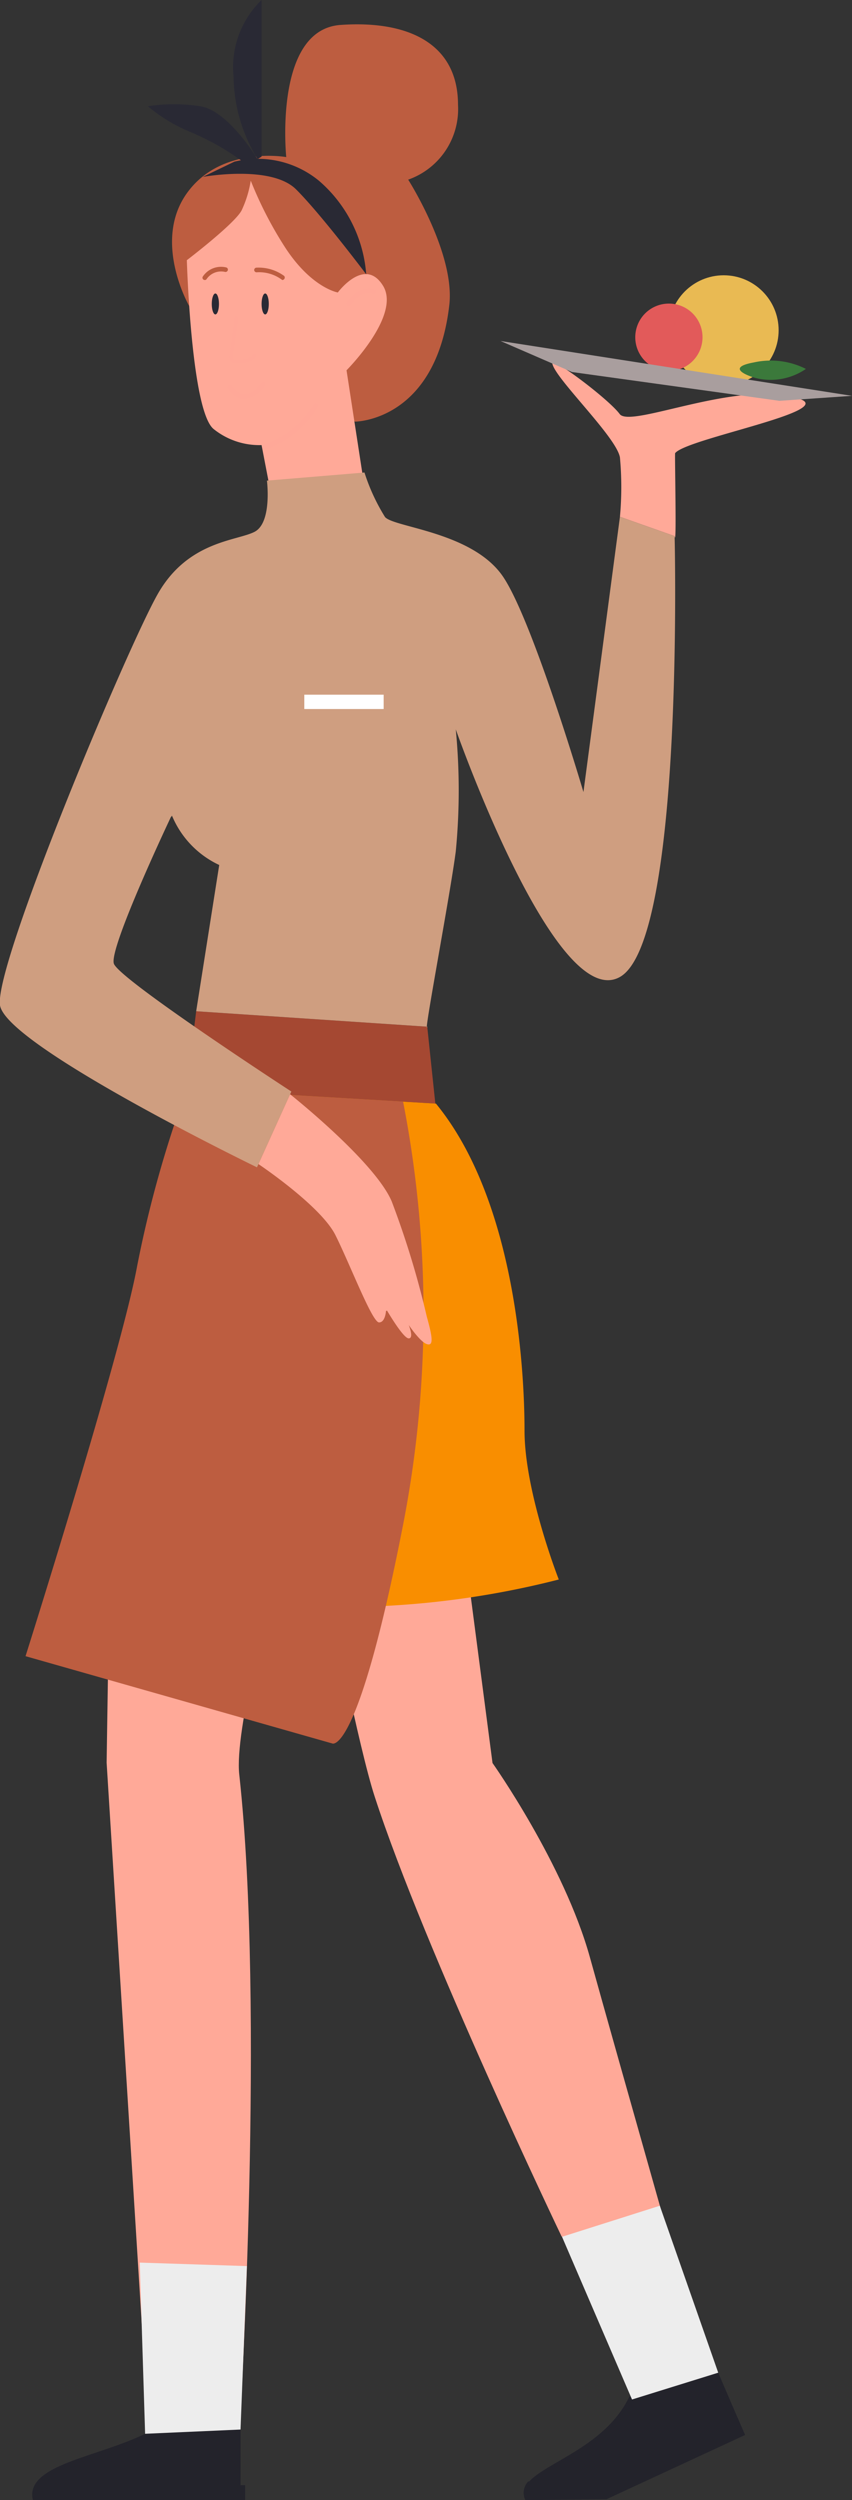 <svg xmlns="http://www.w3.org/2000/svg" viewBox="0 0 68.4 200.53"><rect x="0" y="0" width="68.4" height="200.53" fill="#333333" stroke="none"/><defs><style>.cls-1{isolation:isolate;}.cls-12,.cls-2,.cls-8{fill:#ffa998;}.cls-3{fill:#a54832;}.cls-4{fill:#f98e00;}.cls-5{fill:#bd5d40;}.cls-6{fill:#23232b;}.cls-7{fill:#ededed;}.cls-11,.cls-12,.cls-8{mix-blend-mode:multiply;}.cls-8{opacity:0.5;}.cls-9{fill:#292934;}.cls-10,.cls-11{fill:#cf9e80;}.cls-13{fill:#fff;}.cls-14{fill:#e9ba53;}.cls-15{fill:#e25a5a;}.cls-16{fill:#a99e9e;}.cls-17{fill:#3b793b;}</style></defs><g class="cls-1"><g id="Слой_2" data-name="Слой 2"><g id="_1" data-name=" 1"><path class="cls-2" d="M37.71,127.42l-11.29.68s2.39,12.12,3.66,16c4,12.3,15,35.27,15,35.27L56.6,189.7S49.44,164.49,47.36,157s-7.82-15.59-7.82-15.59Z"/><path class="cls-2" d="M8.82,124.38l-.26,17L11.92,195l7.35-.8s2-33.11-.06-51.85c-.41-3.57,2.55-14.15,2.55-14.15Z"/><polygon class="cls-3" points="34.3 82.35 34.95 88.52 14.98 87.33 15.75 81.11 34.3 82.35"/><path class="cls-4" d="M35,88.52,15,87.33a70.43,70.43,0,0,0-3.11,12.45c-.91,6.41-3.36,24.71-3.36,24.71A46.92,46.92,0,0,0,26,128.89a70.79,70.79,0,0,0,18.86-2.2s-2.75-7-2.75-11.94S41.38,96.3,35,88.52Z"/><path class="cls-5" d="M32.36,88.36a88.49,88.49,0,0,1,0,33.94c-3.65,18.68-5.69,17.54-5.69,17.54l-24.62-7S9.7,108.66,11,101.6a92.24,92.24,0,0,1,4-14.27Z"/><path class="cls-6" d="M2.64,200.53c-.69-2.91,5.47-3.45,9.32-5.48l7.35-.18v5.66Z"/><path class="cls-6" d="M42.18,200.53c-1.13-2.58,5.89-3.21,8.34-8.29l7.14-1.93,2.15,5-11.12,5.15Z"/><path class="cls-6" d="M42.18,200.53l6.51-.09,11.12-5.15-.59-1.36S49,198.66,48.41,198.79s-6,.24-6,.24A1.31,1.31,0,0,0,42.18,200.53Z"/><path class="cls-6" d="M3.08,199.33h16.6v1.2H3A3.1,3.1,0,0,1,3.08,199.33Z"/><polygon class="cls-7" points="52.97 176.92 45.12 179.41 50.74 192.46 57.66 190.31 52.97 176.92"/><polygon class="cls-7" points="19.82 181.76 11.22 181.48 11.65 195.21 19.31 194.87 19.82 181.76"/><path class="cls-5" d="M15.18,24.53s-2.94-5.12-.2-9,8-2.93,8-2.93S21.94,2.38,27.34,2s9.43,1.47,9.43,6.41a6,6,0,0,1-4,6s3.78,5.92,3.3,10.07c-1.09,9.34-7.58,9.34-7.58,9.34Z"/><path class="cls-2" d="M27.82,29.7l1.81,11.77-7.29,1.19L21,35.7a5.86,5.86,0,0,1-3.84-1.28C15.35,33,15,20.87,15,20.87s3.85-2.93,4.4-4a8.75,8.75,0,0,0,.73-2.38,31,31,0,0,0,2.73,5.31c2.13,3.3,4.26,3.66,4.26,3.66s2.16-2.92,3.63-.54S27.82,29.7,27.82,29.7Z"/><path class="cls-8" d="M21.11,36.11a7.67,7.67,0,0,0,4.4-3.49.19.19,0,0,0-.08-.25.18.18,0,0,0-.25.07A7.34,7.34,0,0,1,21,35.71Z"/><path class="cls-8" d="M19.42,32l.24,0a2.33,2.33,0,0,0,1.62-1.08.17.17,0,0,0-.05-.25.18.18,0,0,0-.25.05s-.61.9-1.32.91a1.37,1.37,0,0,1-1.06-.71.18.18,0,1,0-.3.21A1.86,1.86,0,0,0,19.42,32Z"/><path class="cls-9" d="M29.4,22a11,11,0,0,0-3.78-7.49,7.74,7.74,0,0,0-6.81-1.54l-2.53,1.22s5.48-1,7.49,1S29.4,22,29.4,22Z"/><path class="cls-9" d="M21,12.56,21,0a7.5,7.5,0,0,0-2.25,6.14,12.92,12.92,0,0,0,1.93,6.62Z"/><path class="cls-9" d="M20.7,12.81s-2.34-3.94-4.63-4.29a14.06,14.06,0,0,0-4.2,0,12.85,12.85,0,0,0,3.42,2.07,20.49,20.49,0,0,1,4.14,2.33Z"/><path class="cls-8" d="M28,24.54a.19.19,0,0,0,.15-.08c1-1.3,1.73-.93,1.76-.91a.19.19,0,0,0,.25-.08.19.19,0,0,0-.07-.24c-.05,0-1.05-.57-2.24,1a.19.19,0,0,0,0,.26A.21.21,0,0,0,28,24.54Z"/><path class="cls-8" d="M18.89,29.15c.62,0,1.41-.1,1.66-.56a.13.13,0,0,0-.05-.19.14.14,0,0,0-.19.05c-.15.27-.66.42-1.42.42a.19.19,0,0,1-.19-.19l.41-3.16a.13.13,0,0,0-.12-.15.13.13,0,0,0-.15.12l-.41,3.15a.44.44,0,0,0,.11.36A.47.47,0,0,0,18.89,29.15Z"/><path class="cls-5" d="M22.66,22.46a.19.19,0,0,0,.15-.07.19.19,0,0,0,0-.26,3.47,3.47,0,0,0-2.25-.66.19.19,0,0,0-.15.22.19.19,0,0,0,.21.15,3.06,3.06,0,0,1,2,.59A.2.2,0,0,0,22.66,22.46Z"/><path class="cls-5" d="M16.44,22.46a.16.16,0,0,0,.15-.08,1.41,1.41,0,0,1,1.48-.57.19.19,0,0,0,.22-.14.18.18,0,0,0-.13-.22,1.76,1.76,0,0,0-1.87.72.18.18,0,0,0,.05.26A.17.17,0,0,0,16.44,22.46Z"/><path class="cls-9" d="M21,24.38c0,.46.13.84.29.84s.29-.38.29-.84-.13-.84-.29-.84S21,23.92,21,24.38Z"/><path class="cls-9" d="M17,24.38c0,.46.13.84.29.84s.29-.38.29-.84-.13-.84-.29-.84S17,23.92,17,24.38Z"/><path class="cls-10" d="M29.26,37.9l-7.83.65s.43,3.38-1,4.11-5.32.73-7.74,4.94S-.49,77.39,0,80.63s20.63,13,20.63,13l2.76-6.08s-13.84-9-14.25-10.26,4.65-11.91,4.65-11.91a7.57,7.57,0,0,0,3.81,4L15.75,81.11l18.56,1.24c-.39,1.09,1.83-10.57,2.28-14.06a50.73,50.73,0,0,0,0-9.79s8,22.79,13.18,19.86S54.16,43,54.16,43l-4.39-1.55L46.84,63.53s-4-13.55-6.41-17.21-8.79-4-9.52-4.85A15.79,15.79,0,0,1,29.26,37.9Z"/><path class="cls-11" d="M13.63,65.53l.07,0a.18.18,0,0,0,.1-.24h0s-.83-2.19,1.51-8.5a.19.19,0,0,0-.11-.23.18.18,0,0,0-.24.11c-2.4,6.48-1.54,8.68-1.5,8.77A.18.18,0,0,0,13.63,65.53Z"/><path class="cls-2" d="M54.16,43l-4.39-1.55a26.14,26.14,0,0,0,0-4.76c-.28-1.65-5.27-6.39-5.43-7.55-.07-.58,4.53,2.88,5.41,4.07s9.7-2.89,14.51-1.19c2.75,1-9.2,3.18-10.06,4.33C54.16,36.43,54.33,44.13,54.16,43Z"/><path class="cls-2" d="M23.29,87.77l-2.54,5.6s5,3.34,6.18,5.7,2.95,7,3.5,7S31,105,31,105s1.36,2.35,1.81,2.35,0-1.08,0-1.08.91,1.36,1.46,1.54.46-.54,0-2.18a71.39,71.39,0,0,0-2.82-9.26C30.1,93.17,23.29,87.77,23.29,87.77Z"/><path class="cls-12" d="M31,105.15h0a.19.19,0,0,0,.14-.22,36.2,36.2,0,0,0-3.42-8,.18.18,0,0,0-.25-.07.18.18,0,0,0-.07.25A35.86,35.86,0,0,1,30.83,105,.18.18,0,0,0,31,105.15Z"/><path class="cls-12" d="M32.93,106.29h0a.18.18,0,0,0,.16-.21c-.46-3.29-3.51-9.18-3.64-9.43a.18.18,0,1,0-.32.17c0,.06,3.15,6.08,3.6,9.31A.18.18,0,0,0,32.93,106.29Z"/><rect class="cls-13" x="24.42" y="55.73" width="6.37" height="1.15" transform="translate(55.22 112.6) rotate(180)"/><path class="cls-11" d="M46.84,68.29a.18.18,0,0,0,.18-.18v-4.4a.18.18,0,0,0-.36,0v4.4A.18.18,0,0,0,46.84,68.29Z"/><circle class="cls-14" cx="58.1" cy="26.49" r="4.41"/><path class="cls-15" d="M51,27.05a2.7,2.7,0,1,0,2.7-2.7A2.7,2.7,0,0,0,51,27.05Z"/><polygon class="cls-16" points="45.92 29.84 62.57 32.15 68.4 31.75 40.18 27.35 45.92 29.84"/><path class="cls-17" d="M64.7,29.59a6.26,6.26,0,0,0-4.18-.52c-2.58.47.07,1.23.07,1.23A5,5,0,0,0,64.7,29.59Z"/></g></g></g></svg>